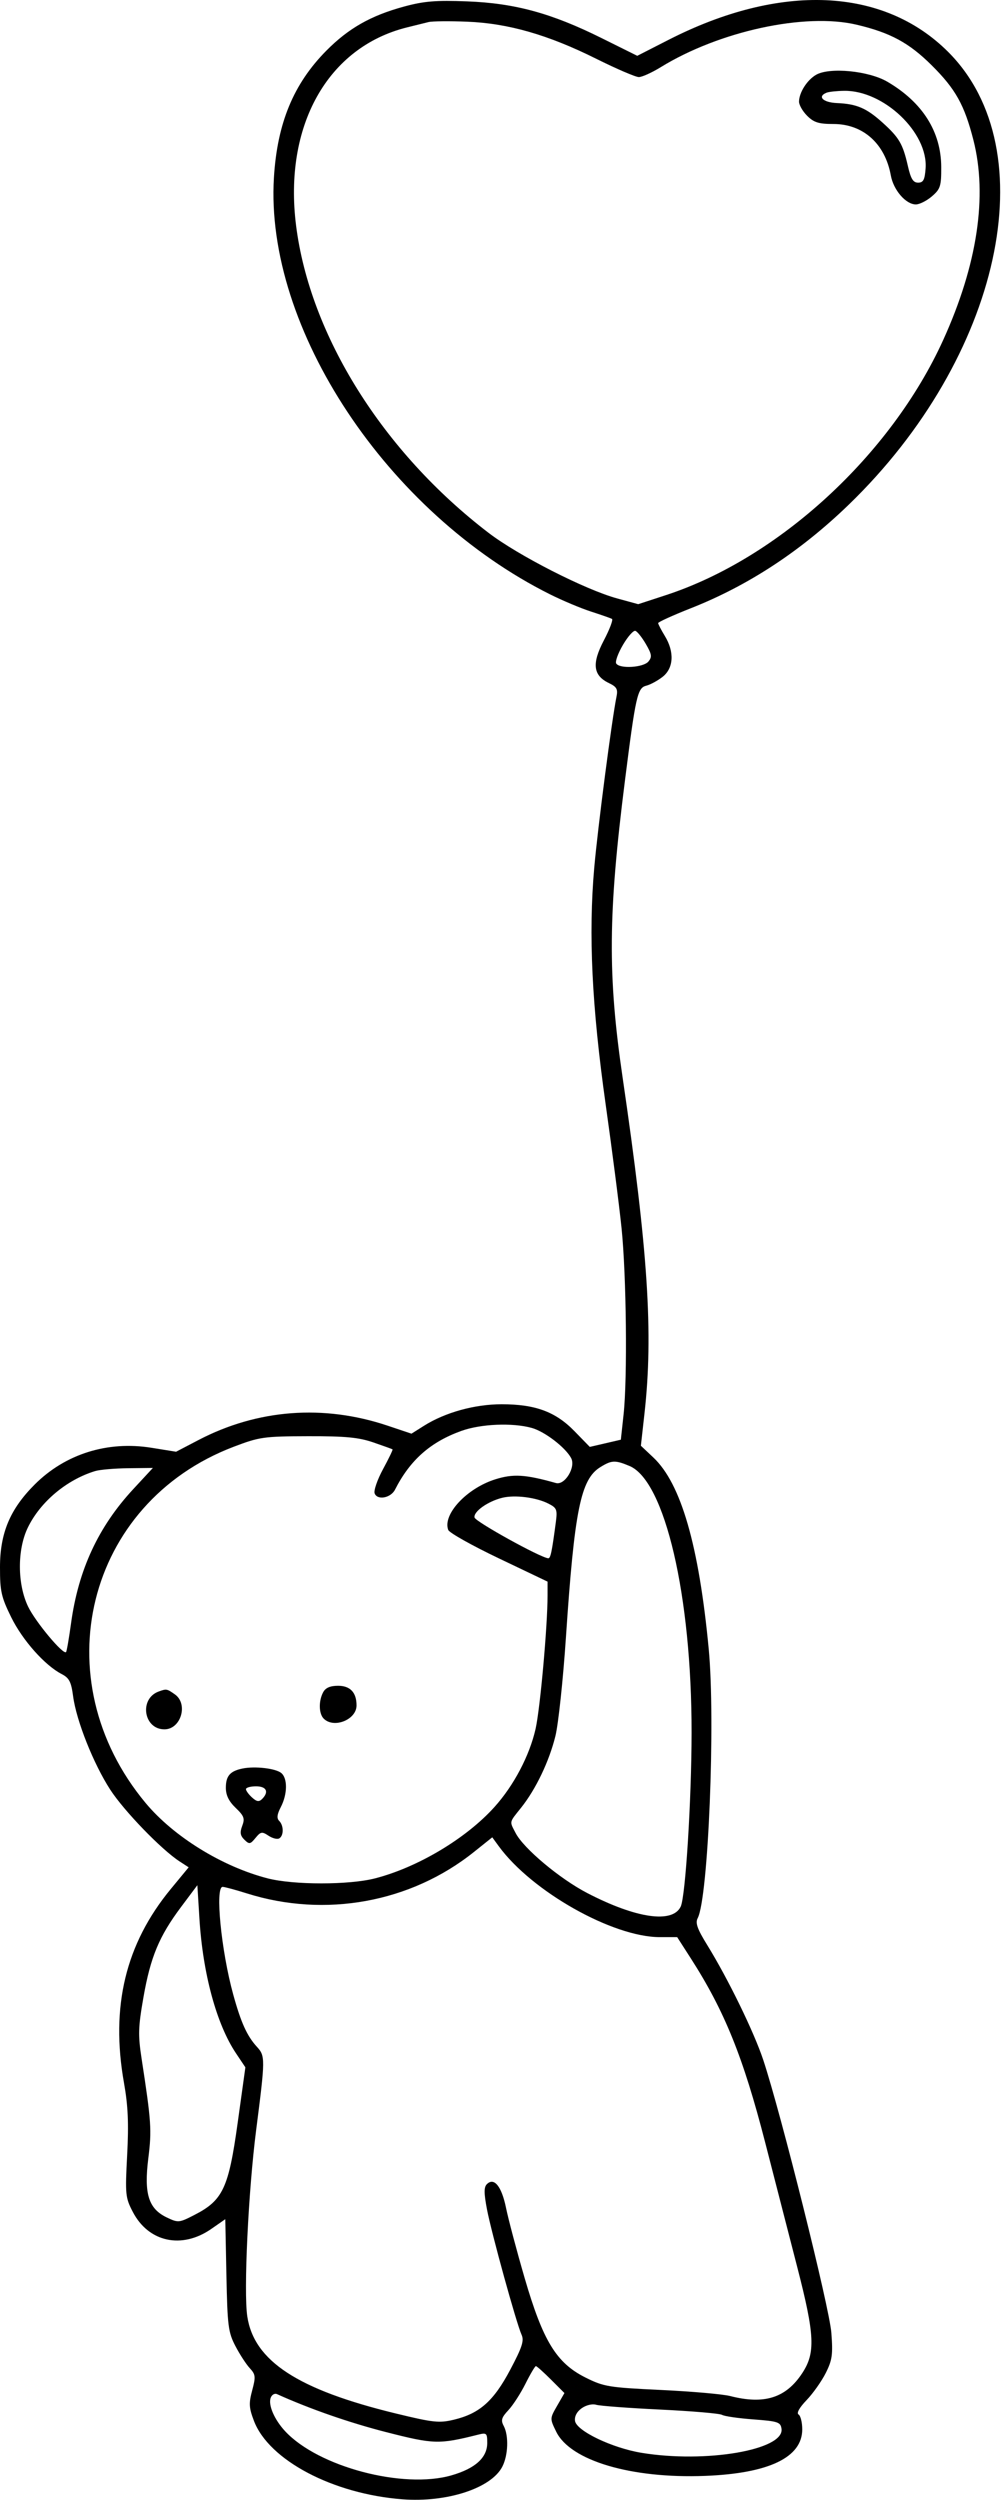 <?xml version="1.0" encoding="UTF-8"?> <svg xmlns="http://www.w3.org/2000/svg" width="299" height="746" viewBox="0 0 299 746" fill="none"><path fill-rule="evenodd" clip-rule="evenodd" d="M120.585 1.954C110.661 4.649 103.999 8.43 97.37 15.131C87.567 25.04 82.724 36.773 81.738 52.999C79.008 97.959 115.517 153.05 164.143 177.346C167.856 179.201 173.369 181.517 176.394 182.492C179.419 183.467 182.218 184.449 182.615 184.673C183.011 184.897 181.919 187.783 180.188 191.086C176.547 198.031 176.973 201.551 181.728 203.83C184.022 204.93 184.42 205.639 183.973 207.833C182.577 214.686 178.385 246.886 177.325 258.901C175.571 278.78 176.608 300.292 180.727 329.499C182.666 343.249 184.805 359.899 185.479 366.499C186.916 380.554 187.247 411.237 186.079 422.037L185.263 429.575L180.63 430.65L175.997 431.725L171.43 427.036C165.77 421.225 159.747 418.999 149.684 418.999C141.642 418.999 132.812 421.448 126.511 425.425L122.785 427.777L115.66 425.388C96.554 418.98 76.823 420.48 59.219 429.68L52.543 433.168L45.218 431.987C32.075 429.867 19.467 433.831 10.346 442.951C2.99 450.308 0.006 457.421 4.82344e-05 467.622C-0.005 474.823 0.374 476.517 3.349 482.56C6.732 489.431 13.366 496.899 18.399 499.502C20.657 500.669 21.244 501.809 21.818 506.14C22.786 513.433 27.895 526.284 32.894 533.999C37 540.336 48.173 551.893 53.597 555.413L56.299 557.167L50.979 563.617C37.476 579.987 32.952 598.721 37 621.499C38.208 628.294 38.439 633.561 37.946 642.999C37.327 654.836 37.417 655.738 39.637 659.999C44.341 669.028 54.264 671.17 63.061 665.054L67.228 662.157L67.561 678.828C67.864 693.999 68.105 695.904 70.237 699.999C71.525 702.474 73.454 705.445 74.522 706.601C76.273 708.496 76.345 709.152 75.252 713.241C74.212 717.128 74.289 718.436 75.788 722.361C80.264 734.08 99.373 744.161 120.092 745.734C133.391 746.743 146.561 742.445 149.888 736.01C151.653 732.598 151.853 726.725 150.304 723.832C149.408 722.156 149.654 721.327 151.697 719.147C153.062 717.691 155.36 714.136 156.803 711.249C158.247 708.361 159.645 705.999 159.911 705.999C160.177 705.999 162.203 707.808 164.413 710.018L168.432 714.037L166.244 717.838C164.062 721.63 164.061 721.648 165.976 725.569C170.197 734.217 188.346 739.603 210.394 738.751C229.426 738.015 239.394 733.244 239.394 724.871C239.394 722.806 238.903 720.814 238.303 720.443C237.621 720.021 238.518 718.408 240.697 716.134C242.614 714.135 245.187 710.491 246.416 708.037C248.347 704.183 248.573 702.549 248.078 696.037C247.508 688.542 233.065 630.675 227.773 614.686C225.008 606.329 217.243 590.404 211.028 580.342C208.075 575.562 207.441 573.772 208.192 572.342C211.363 566.303 213.526 513.508 211.484 491.999C208.55 461.108 203.223 442.681 194.977 434.902L191.242 431.377L192.318 421.728C194.983 397.825 193.391 373.381 185.789 321.499C181.315 290.963 181.457 272.661 186.475 232.999C189.675 207.7 190.221 205.259 192.819 204.607C194.057 204.297 196.267 203.1 197.732 201.948C201.027 199.356 201.291 194.519 198.398 189.773C197.3 187.972 196.4 186.237 196.398 185.918C196.396 185.598 200.782 183.605 206.144 181.489C223.27 174.73 238.898 164.483 253.264 150.592C298.701 106.659 312.28 44.801 282.923 15.477C263.617 -3.809 232.836 -5.139 199.527 11.872L190.16 16.655L179.527 11.372C164.558 3.934 153.657 0.956 139.394 0.41C130.052 0.052 126.522 0.342 120.585 1.954ZM127.894 6.581C126.794 6.847 123.869 7.571 121.394 8.19C97.717 14.113 84.6 37.584 88.353 67.311C92.491 100.084 114.274 134.862 145.766 158.973C154.593 165.731 174.64 175.957 184.169 178.561L190.444 180.277L198.669 177.588C232.371 166.573 265.869 135.762 281.458 101.442C291.641 79.022 294.737 58.481 290.456 41.74C287.784 31.294 285.125 26.538 278.006 19.469C271.243 12.754 265.667 9.743 255.605 7.369C240.224 3.741 214.644 9.29 197.162 20.047C194.523 21.671 191.583 23 190.629 23.002C189.675 23.004 183.944 20.539 177.894 17.525C163.526 10.368 151.643 6.957 139.394 6.473C134.169 6.266 128.994 6.315 127.894 6.581ZM243.504 22.33C240.833 23.883 238.483 27.57 238.429 30.294C238.41 31.282 239.499 33.194 240.849 34.544C242.848 36.544 244.303 36.999 248.699 36.999C257.562 36.999 264.106 42.869 265.827 52.361C266.617 56.723 270.313 60.999 273.293 60.999C274.387 60.999 276.545 59.912 278.088 58.583C280.62 56.404 280.891 55.55 280.868 49.833C280.824 39.298 275.297 30.543 264.81 24.397C259.228 21.125 247.528 19.99 243.504 22.33ZM246.644 27.661C243.805 28.807 245.582 30.572 249.756 30.754C255.678 31.012 258.56 32.251 263.394 36.618C268.314 41.063 269.411 42.945 270.905 49.499C271.788 53.372 272.479 54.499 273.97 54.499C275.519 54.499 275.954 53.67 276.202 50.241C276.974 39.569 263.698 26.932 251.894 27.1C249.694 27.131 247.332 27.384 246.644 27.661ZM185.893 192.411C184.433 194.902 183.525 197.403 183.876 197.969C184.898 199.623 191.987 199.195 193.486 197.388C194.618 196.024 194.503 195.228 192.736 192.181C191.589 190.203 190.177 188.427 189.598 188.234C189.02 188.041 187.352 189.921 185.893 192.411ZM137.678 426.949C128.431 430.277 122.368 435.644 117.869 444.485C116.598 446.982 112.607 447.718 111.796 445.604C111.472 444.759 112.597 441.501 114.296 438.363C115.996 435.225 117.276 432.57 117.14 432.463C117.005 432.356 114.419 431.42 111.394 430.384C107.004 428.879 103.068 428.507 91.894 428.536C78.679 428.572 77.435 428.749 69.699 431.697C25.686 448.467 12.7 501.02 43.441 537.96C51.802 548.006 66.29 556.959 79.854 560.46C87.609 562.462 104.179 562.462 111.934 560.46C124.703 557.164 139.126 548.54 147.562 539.157C153.328 532.744 157.992 523.887 159.81 515.896C161.173 509.91 163.394 485.194 163.394 476.023V471.922L148.874 464.989C140.888 461.177 134.086 457.361 133.76 456.51C131.996 451.913 139.251 444.092 147.771 441.406C153.152 439.71 156.726 439.927 165.894 442.504C168.544 443.249 171.879 437.774 170.428 435.062C168.716 431.864 162.539 427.133 158.671 426.059C152.911 424.46 143.483 424.859 137.678 426.949ZM179.125 437.769C173.274 441.396 171.421 450.575 168.88 488.499C168.033 501.149 166.618 514.424 165.737 517.999C163.869 525.57 159.89 533.88 155.496 539.387C151.876 543.924 152.002 543.34 153.861 546.935C156.247 551.549 167.05 560.598 175.255 564.855C189.83 572.415 200.694 573.987 203.126 568.886C204.551 565.897 206.348 537.174 206.371 516.999C206.419 476.17 198.42 441.833 187.831 437.408C183.552 435.62 182.522 435.663 179.125 437.769ZM28.394 438.934C19.844 441.544 11.989 448.152 8.277 455.856C5.116 462.415 5.165 472.683 8.388 479.38C10.589 483.953 18.906 493.907 19.717 492.938C19.919 492.697 20.588 488.825 21.203 484.335C23.384 468.407 29.332 455.584 39.759 444.329L45.623 437.999L38.259 438.085C34.208 438.132 29.769 438.514 28.394 438.934ZM149.873 446.907C145.558 447.972 141.253 451.032 141.599 452.787C141.844 454.032 161.35 464.822 163.599 464.957C164.282 464.998 164.676 463.126 165.849 454.278C166.36 450.424 166.169 449.935 163.651 448.647C160.012 446.784 153.632 445.978 149.873 446.907ZM96.429 504.933C95.04 507.529 95.12 511.325 96.594 512.799C99.631 515.836 106.394 513.118 106.394 508.862C106.394 505.007 104.51 502.999 100.894 502.999C98.527 502.999 97.144 503.598 96.429 504.933ZM47.394 504.693C41.453 506.816 42.813 515.999 49.068 515.999C53.998 515.999 56.252 508.414 52.171 505.556C49.797 503.892 49.689 503.873 47.394 504.693ZM72.394 527.683C68.658 528.441 67.394 529.896 67.394 533.434C67.394 535.657 68.283 537.476 70.324 539.432C72.829 541.832 73.113 542.608 72.283 544.792C71.536 546.756 71.682 547.709 72.917 548.922C74.381 550.36 74.675 550.314 76.245 548.401C77.797 546.511 78.182 546.446 80.132 547.741C81.322 548.531 82.768 548.886 83.345 548.529C84.711 547.685 84.691 544.696 83.309 543.314C82.529 542.534 82.669 541.367 83.809 539.164C85.792 535.328 85.85 530.622 83.933 529.032C82.268 527.65 76.106 526.93 72.394 527.683ZM73.394 533.844C73.394 534.309 74.21 535.428 75.208 536.33C76.607 537.596 77.293 537.7 78.208 536.785C80.329 534.664 79.532 532.999 76.394 532.999C74.744 532.999 73.394 533.379 73.394 533.844ZM141.394 552.612C122.545 567.677 97.058 572.323 73.685 564.956C70.27 563.88 67.007 562.999 66.435 562.999C64.143 562.999 66.004 582.046 69.562 594.999C71.889 603.474 73.704 607.488 76.678 610.741C79.178 613.476 79.171 614.258 76.445 635.499C74.101 653.767 72.673 683.706 73.79 691.154C75.787 704.47 88.829 713.007 118.022 720.108C129.301 722.851 131.055 723.04 135.46 721.983C143.112 720.147 147.307 716.423 152.263 707.065C155.816 700.355 156.446 698.409 155.639 696.638C154.101 693.261 146.646 666.242 145.308 659.191C144.394 654.377 144.388 652.605 145.28 651.713C147.435 649.558 149.687 652.344 151.003 658.794C151.695 662.188 154.196 671.61 156.56 679.732C162.026 698.51 166.043 705.074 174.721 709.411C180.175 712.137 181.616 712.374 197.221 713.113C206.391 713.547 215.694 714.363 217.894 714.927C228.081 717.536 234.524 715.493 239.379 708.115C243.38 702.035 243.136 696.778 237.912 676.499C235.362 666.599 231.048 649.84 228.327 639.256C221.79 613.834 216.207 600.015 206.131 584.321L202.071 577.999H196.908C182.821 577.999 158.684 564.375 148.821 550.857L146.894 548.216L141.394 552.612ZM54.03 568.999C47.477 577.755 44.908 583.93 42.794 596.012C41.241 604.886 41.174 607.224 42.267 614.341C45.149 633.089 45.313 635.548 44.253 644.034C42.932 654.614 44.324 659.044 49.788 661.65C53.185 663.27 53.44 663.246 58.084 660.855C66.502 656.523 68.216 652.873 70.9 633.562L73.223 616.846L70.428 612.672C64.622 604.002 60.527 588.931 59.512 572.499L58.894 562.499L54.03 568.999ZM80.789 715.413C79.967 717.553 81.844 721.926 85.082 725.418C94.937 736.046 120.344 742.772 134.783 738.574C141.843 736.522 145.394 733.293 145.394 728.928C145.394 725.977 145.21 725.812 142.644 726.457C131.045 729.374 129.443 729.33 115.291 725.708C104.237 722.879 92.498 718.794 82.652 714.352C81.97 714.044 81.131 714.521 80.789 715.413ZM173.587 718.558C172.139 719.584 171.394 720.994 171.587 722.346C172.011 725.319 182.621 730.413 191.418 731.866C210.605 735.035 234.104 731.003 233.207 724.697C232.922 722.699 232.156 722.444 224.786 721.896C220.326 721.564 216.132 720.955 215.466 720.544C214.8 720.132 206.524 719.423 197.075 718.968C187.625 718.514 178.994 717.867 177.894 717.532C176.748 717.183 174.909 717.621 173.587 718.558Z" fill="black"></path></svg> 